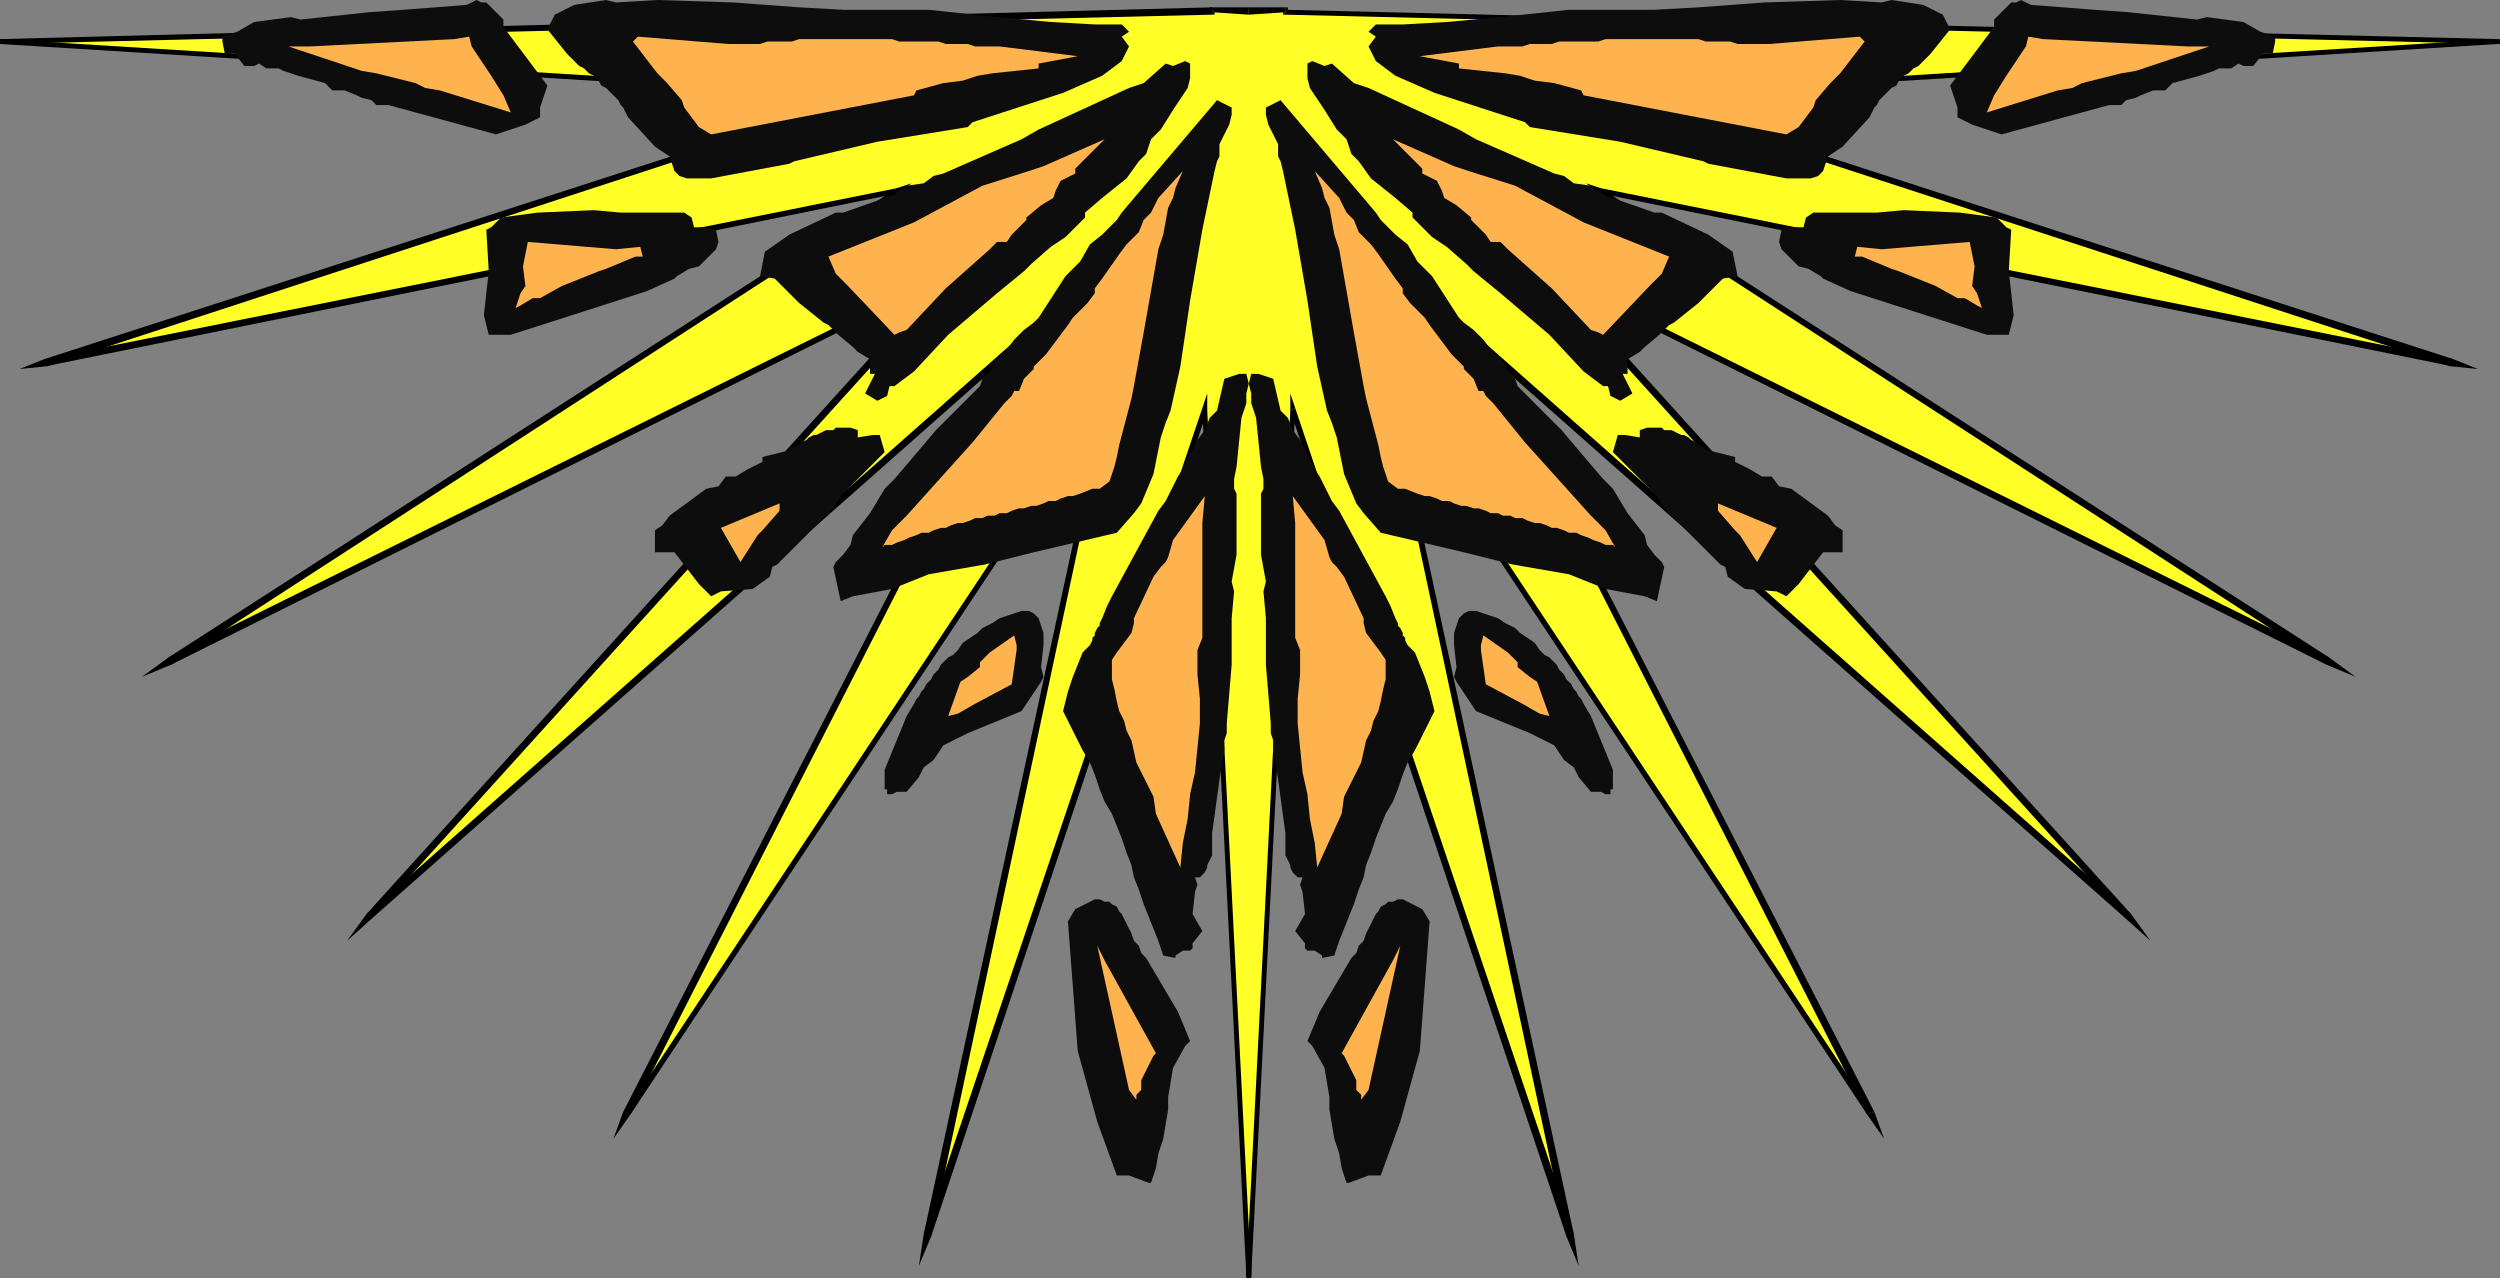 <?xml version="1.0" encoding="UTF-8" standalone="no"?>
<svg
   xmlns:dc="http://purl.org/dc/elements/1.1/"
   xmlns:cc="http://creativecommons.org/ns#"
   xmlns:rdf="http://www.w3.org/1999/02/22-rdf-syntax-ns#"
   xmlns:svg="http://www.w3.org/2000/svg"
   xmlns="http://www.w3.org/2000/svg"
   xmlns:sodipodi="http://sodipodi.sourceforge.net/DTD/sodipodi-0.dtd"
   xmlns:inkscape="http://www.inkscape.org/namespaces/inkscape"
   version="1.0"
   width="270.669mm"
   height="138.377mm"
   id="svg143"
   sodipodi:docname="DSGNC065.WMF">
  <rect width="100%" height="100%" fill="#808080" stroke="none"/>
  <sodipodi:namedview
     pagecolor="#ffffff"
     bordercolor="#666666"
     borderopacity="1"
     objecttolerance="10"
     gridtolerance="10"
     guidetolerance="10"
     inkscape:pageopacity="0"
     inkscape:pageshadow="2"
     inkscape:window-width="640"
     inkscape:window-height="480"
     id="namedview145" />
  <defs
     id="defs3">
    <pattern
       id="WMFhbasepattern"
       patternUnits="userSpaceOnUse"
       width="6"
       height="6"
       x="0"
       y="0" />
  </defs>
  <path
     style="fill:#ffff27;fill-rule:evenodd;fill-opacity:1;stroke:none;"
     d="  M 496,5   L 0,17   L 355,39   L 18,148   L 367,78   L 70,270   L 389,112   L 151,375   L 418,139   L 257,455   L 454,158   L 379,506   L 493,168   L 511,522   L 511,518   L 511,522   L 529,168   L 643,506   L 568,158   L 765,455   L 604,139   L 871,375   L 633,112   L 952,270   L 655,78   L 1004,148   L 667,39   L 1022,17   L 526,5   L 526,4   L 511,4   L 496,4   L 496,5  z "
     id="path5" />
  <path
     style="fill:#000000;fill-rule:nonzero;fill-opacity:1;stroke:none;"
     d="  M 0,16   L 0,18   L 496,6   L 496,3   L 0,16   L 0,18   L 0,16   L -12,17   L 0,18  z "
     id="path7" />
  <path
     style="fill:#000000;fill-rule:nonzero;fill-opacity:1;stroke:none;"
     d="  M 356,40   L 356,38   L 0,16   L 0,18   L 355,40   L 355,38   L 356,40   L 362,38   L 356,38  z "
     id="path9" />
  <path
     style="fill:#000000;fill-rule:nonzero;fill-opacity:1;stroke:none;"
     d="  M 18,147   L 19,150   L 356,40   L 355,38   L 18,147   L 18,150   L 18,147   L 8,151   L 18,150  z "
     id="path11" />
  <path
     style="fill:#000000;fill-rule:nonzero;fill-opacity:1;stroke:none;"
     d="  M 368,79   L 367,77   L 18,147   L 18,150   L 368,79   L 367,77   L 368,79   L 373,75   L 367,77  z "
     id="path13" />
  <path
     style="fill:#000000;fill-rule:nonzero;fill-opacity:1;stroke:none;"
     d="  M 69,269   L 70,272   L 368,79   L 367,77   L 69,269   L 70,272   L 69,269   L 58,277   L 70,272  z "
     id="path15" />
  <path
     style="fill:#000000;fill-rule:nonzero;fill-opacity:1;stroke:none;"
     d="  M 390,113   L 388,111   L 69,269   L 70,272   L 389,113   L 388,111   L 390,113   L 394,108   L 388,111  z "
     id="path17" />
  <path
     style="fill:#000000;fill-rule:nonzero;fill-opacity:1;stroke:none;"
     d="  M 150,374   L 152,376   L 390,113   L 388,111   L 150,374   L 152,376   L 150,374   L 142,385   L 152,376  z "
     id="path19" />
  <path
     style="fill:#000000;fill-rule:nonzero;fill-opacity:1;stroke:none;"
     d="  M 419,140   L 417,138   L 150,374   L 152,376   L 419,140   L 417,139   L 419,140   L 422,134   L 417,138  z "
     id="path21" />
  <path
     style="fill:#000000;fill-rule:nonzero;fill-opacity:1;stroke:none;"
     d="  M 256,455   L 258,456   L 419,140   L 417,139   L 255,455   L 258,456   L 255,455   L 251,466   L 258,456  z "
     id="path23" />
  <path
     style="fill:#000000;fill-rule:nonzero;fill-opacity:1;stroke:none;"
     d="  M 455,159   L 453,158   L 256,455   L 258,456   L 455,159   L 453,158   L 455,159   L 456,152   L 453,158  z "
     id="path25" />
  <path
     style="fill:#000000;fill-rule:nonzero;fill-opacity:1;stroke:none;"
     d="  M 378,505   L 381,506   L 455,159   L 453,158   L 378,505   L 381,506   L 378,505   L 376,518   L 381,506  z "
     id="path27" />
  <path
     style="fill:#000000;fill-rule:nonzero;fill-opacity:1;stroke:none;"
     d="  M 494,168   L 492,167   L 378,505   L 381,506   L 494,168   L 492,168   L 494,168   L 494,161   L 492,167  z "
     id="path29" />
  <path
     style="fill:#000000;fill-rule:nonzero;fill-opacity:1;stroke:none;"
     d="  M 510,522   L 512,522   L 494,168   L 492,168   L 510,522   L 512,522   L 510,522   L 512,540   L 512,522  z "
     id="path31" />
  <path
     style="fill:#000000;fill-rule:nonzero;fill-opacity:1;stroke:none;"
     d="  M 512,518   L 510,518   L 510,522   L 512,522   L 512,518   L 510,518   L 512,518   L 510,501   L 510,518  z "
     id="path33" />
  <path
     style="fill:#000000;fill-rule:nonzero;fill-opacity:1;stroke:none;"
     d="  M 510,522   L 512,522   L 512,518   L 510,518   L 510,522   L 512,522   L 510,522   L 511,534   L 512,522  z "
     id="path35" />
  <path
     style="fill:#000000;fill-rule:nonzero;fill-opacity:1;stroke:none;"
     d="  M 530,167   L 528,168   L 510,522   L 512,522   L 530,168   L 528,168   L 530,167   L 528,161   L 528,168  z "
     id="path37" />
  <path
     style="fill:#000000;fill-rule:nonzero;fill-opacity:1;stroke:none;"
     d="  M 641,506   L 644,505   L 530,167   L 528,168   L 641,506   L 644,505   L 641,506   L 646,518   L 644,505  z "
     id="path39" />
  <path
     style="fill:#000000;fill-rule:nonzero;fill-opacity:1;stroke:none;"
     d="  M 569,158   L 567,159   L 641,506   L 644,505   L 569,158   L 567,159   L 569,158   L 566,152   L 567,159  z "
     id="path41" />
  <path
     style="fill:#000000;fill-rule:nonzero;fill-opacity:1;stroke:none;"
     d="  M 764,456   L 766,455   L 569,158   L 567,159   L 764,456   L 767,455   L 764,456   L 771,466   L 767,455  z "
     id="path43" />
  <path
     style="fill:#000000;fill-rule:nonzero;fill-opacity:1;stroke:none;"
     d="  M 605,138   L 603,140   L 764,456   L 767,455   L 605,139   L 603,140   L 605,138   L 600,134   L 603,140  z "
     id="path45" />
  <path
     style="fill:#000000;fill-rule:nonzero;fill-opacity:1;stroke:none;"
     d="  M 870,376   L 872,374   L 605,138   L 603,140   L 870,376   L 872,374   L 870,376   L 880,385   L 872,374  z "
     id="path47" />
  <path
     style="fill:#000000;fill-rule:nonzero;fill-opacity:1;stroke:none;"
     d="  M 634,111   L 632,113   L 870,376   L 872,374   L 634,111   L 633,113   L 634,111   L 628,108   L 632,113  z "
     id="path49" />
  <path
     style="fill:#000000;fill-rule:nonzero;fill-opacity:1;stroke:none;"
     d="  M 952,272   L 953,269   L 634,111   L 633,113   L 952,272   L 953,269   L 952,272   L 964,277   L 953,269  z "
     id="path51" />
  <path
     style="fill:#000000;fill-rule:nonzero;fill-opacity:1;stroke:none;"
     d="  M 655,77   L 654,79   L 952,272   L 953,269   L 655,77   L 654,79   L 655,77   L 649,75   L 654,79  z "
     id="path53" />
  <path
     style="fill:#000000;fill-rule:nonzero;fill-opacity:1;stroke:none;"
     d="  M 1003,150   L 1004,147   L 655,77   L 654,79   L 1004,150   L 1004,147   L 1004,150   L 1014,151   L 1004,147  z "
     id="path55" />
  <path
     style="fill:#000000;fill-rule:nonzero;fill-opacity:1;stroke:none;"
     d="  M 666,38   L 666,40   L 1003,150   L 1004,147   L 667,38   L 667,40   L 666,38   L 660,38   L 666,40  z "
     id="path57" />
  <path
     style="fill:#000000;fill-rule:nonzero;fill-opacity:1;stroke:none;"
     d="  M 1022,18   L 1022,16   L 666,38   L 667,40   L 1022,18   L 1022,16   L 1022,18   L 1034,17   L 1022,16  z "
     id="path59" />
  <path
     style="fill:#000000;fill-rule:nonzero;fill-opacity:1;stroke:none;"
     d="  M 525,6   L 526,6   L 1022,18   L 1022,16   L 526,4   L 527,4   L 525,6   L 526,6   L 526,6  z "
     id="path61" />
  <path
     style="fill:#000000;fill-rule:nonzero;fill-opacity:1;stroke:none;"
     d="  M 526,5   L 525,5   L 525,6   L 527,4   L 527,3   L 526,3   L 527,3   L 526,3   L 526,3  z "
     id="path63" />
  <path
     style="fill:#000000;fill-rule:nonzero;fill-opacity:1;stroke:none;"
     d="  M 511,6   L 511,6   L 526,5   L 526,3   L 511,3   L 511,3   L 511,6   L 511,6   L 511,6  z "
     id="path65" />
  <path
     style="fill:#000000;fill-rule:nonzero;fill-opacity:1;stroke:none;"
     d="  M 497,5   L 496,5   L 511,6   L 511,3   L 496,3   L 495,3   L 496,3   L 496,3   L 495,3  z "
     id="path67" />
  <path
     style="fill:#000000;fill-rule:nonzero;fill-opacity:1;stroke:none;"
     d="  M 496,6   L 497,6   L 497,5   L 495,3   L 495,4   L 496,3   L 496,6   L 496,6   L 497,6  z "
     id="path69" />
  <path
     style="fill:#0e0d0d;fill-rule:evenodd;fill-opacity:1;stroke:none;"
     d="  M 552,484   L 551,484   L 549,478   L 548,472   L 546,466   L 545,460   L 544,454   L 544,449   L 543,443   L 542,437   L 537,428   L 535,426   L 540,414   L 553,392   L 555,390   L 556,387   L 558,385   L 559,382   L 560,380   L 561,378   L 562,376   L 563,374   L 564,373   L 565,371   L 567,370   L 568,369   L 570,369   L 572,368   L 574,368   L 576,369   L 582,372   L 585,377   L 581,430   L 573,459   L 565,481   L 560,481   L 552,484  z "
     id="path71" />
  <path
     style="fill:#0e0d0d;fill-rule:evenodd;fill-opacity:1;stroke:none;"
     d="  M 470,484   L 471,484   L 473,478   L 474,472   L 476,466   L 477,460   L 478,454   L 478,449   L 479,443   L 480,437   L 485,428   L 487,426   L 482,414   L 469,392   L 467,390   L 466,387   L 464,385   L 463,382   L 462,380   L 461,378   L 460,376   L 459,374   L 458,373   L 457,371   L 455,370   L 454,369   L 452,369   L 450,368   L 448,368   L 446,369   L 440,372   L 437,377   L 441,430   L 449,459   L 457,481   L 462,481   L 470,484  z "
     id="path73" />
  <path
     style="fill:#ffb34f;fill-rule:evenodd;fill-opacity:1;stroke:none;"
     d="  M 557,450   L 557,448   L 555,446   L 555,442   L 550,432   L 549,431   L 570,393   L 573,387   L 560,446   L 557,450  z "
     id="path75" />
  <path
     style="fill:#ffb34f;fill-rule:evenodd;fill-opacity:1;stroke:none;"
     d="  M 465,450   L 465,448   L 467,446   L 467,442   L 472,432   L 473,431   L 452,393   L 449,387   L 462,446   L 465,450  z "
     id="path77" />
  <path
     style="fill:#0e0d0d;fill-rule:evenodd;fill-opacity:1;stroke:none;"
     d="  M 541,392   L 541,391   L 538,389   L 537,389   L 536,389   L 535,389   L 535,389   L 534,388   L 534,388   L 534,387   L 534,386   L 530,381   L 534,374   L 533,365   L 532,362   L 533,359   L 531,359   L 530,358   L 529,357   L 528,355   L 528,354   L 527,352   L 526,350   L 526,348   L 526,341   L 523,319   L 522,313   L 521,307   L 521,303   L 520,300   L 520,296   L 518,272   L 518,262   L 518,256   L 518,253   L 518,253   L 517,242   L 518,238   L 516,227   L 516,209   L 516,202   L 517,200   L 517,196   L 516,191   L 514,171   L 512,165   L 512,161   L 511,157   L 512,153   L 515,153   L 521,155   L 524,168   L 527,171   L 529,176   L 532,180   L 538,192   L 540,195   L 542,199   L 545,205   L 548,209   L 567,244   L 569,248   L 571,253   L 571,253   L 572,255   L 572,256   L 573,257   L 574,259   L 574,260   L 575,261   L 575,262   L 576,264   L 579,267   L 583,277   L 585,283   L 587,291   L 579,307   L 576,312   L 574,317   L 572,323   L 570,328   L 567,333   L 565,338   L 563,343   L 561,349   L 559,354   L 558,359   L 556,364   L 554,370   L 552,375   L 550,380   L 548,385   L 546,391   L 541,392  z "
     id="path79" />
  <path
     style="fill:#0e0d0d;fill-rule:evenodd;fill-opacity:1;stroke:none;"
     d="  M 481,392   L 481,391   L 484,389   L 485,389   L 486,389   L 487,389   L 487,389   L 488,388   L 488,388   L 488,387   L 488,386   L 492,381   L 488,374   L 489,365   L 490,362   L 489,359   L 491,359   L 492,358   L 493,357   L 494,355   L 494,354   L 495,352   L 496,350   L 496,348   L 496,341   L 499,319   L 500,313   L 501,307   L 501,303   L 502,300   L 502,296   L 504,272   L 504,262   L 504,256   L 504,253   L 504,253   L 505,242   L 504,238   L 506,227   L 506,209   L 506,202   L 505,200   L 505,196   L 506,191   L 508,171   L 510,165   L 510,161   L 511,157   L 510,153   L 507,153   L 501,155   L 498,168   L 495,171   L 493,176   L 490,180   L 484,192   L 482,195   L 480,199   L 477,205   L 474,209   L 455,244   L 453,248   L 451,253   L 451,253   L 450,255   L 450,256   L 449,257   L 448,259   L 448,260   L 447,261   L 447,262   L 446,264   L 443,267   L 439,277   L 437,283   L 435,291   L 443,307   L 446,312   L 448,317   L 450,323   L 452,328   L 455,333   L 457,338   L 459,343   L 461,349   L 463,354   L 464,359   L 466,364   L 468,370   L 470,375   L 472,380   L 474,385   L 476,391   L 481,392  z "
     id="path81" />
  <path
     style="fill:#ffb34f;fill-rule:evenodd;fill-opacity:1;stroke:none;"
     d="  M 539,355   L 538,345   L 536,335   L 535,325   L 533,316   L 532,306   L 531,296   L 531,286   L 532,276   L 532,273   L 532,266   L 530,261   L 530,253   L 530,253   L 530,244   L 530,234   L 530,224   L 530,214   L 529,203   L 542,221   L 544,228   L 545,230   L 547,232   L 550,236   L 558,253   L 558,253   L 558,255   L 559,259   L 565,267   L 567,270   L 567,274   L 567,278   L 566,282   L 565,287   L 564,291   L 562,295   L 561,299   L 559,303   L 557,312   L 550,326   L 549,333   L 544,344   L 539,355  z "
     id="path83" />
  <path
     style="fill:#ffb34f;fill-rule:evenodd;fill-opacity:1;stroke:none;"
     d="  M 483,355   L 484,345   L 486,335   L 487,325   L 489,316   L 490,306   L 491,296   L 491,286   L 490,276   L 490,273   L 490,266   L 492,261   L 492,253   L 492,253   L 492,244   L 492,234   L 492,224   L 492,214   L 493,203   L 480,221   L 478,228   L 477,230   L 475,232   L 472,236   L 464,253   L 464,253   L 464,255   L 463,259   L 457,267   L 455,270   L 455,274   L 455,278   L 456,282   L 457,287   L 458,291   L 460,295   L 461,299   L 463,303   L 465,312   L 472,326   L 473,333   L 478,344   L 483,355  z "
     id="path85" />
  <path
     style="fill:#0e0d0d;fill-rule:evenodd;fill-opacity:1;stroke:none;"
     d="  M 655,324   L 651,324   L 646,318   L 644,314   L 640,311   L 636,305   L 626,300   L 604,291   L 596,279   L 595,277   L 596,273   L 595,264   L 595,259   L 596,256   L 597,253   L 599,251   L 601,250   L 604,250   L 607,251   L 610,252   L 613,253   L 616,255   L 620,257   L 622,259   L 625,261   L 628,263   L 630,266   L 631,267   L 632,268   L 634,269   L 635,270   L 636,271   L 637,272   L 638,274   L 639,275   L 640,276   L 641,278   L 642,279   L 643,280   L 644,282   L 645,283   L 646,285   L 647,286   L 648,288   L 651,293   L 660,315   L 660,318   L 660,323   L 658,323   L 659,323   L 659,323   L 659,324   L 659,324   L 659,325   L 658,325   L 657,325   L 657,325   L 655,324  z "
     id="path87" />
  <path
     style="fill:#0e0d0d;fill-rule:evenodd;fill-opacity:1;stroke:none;"
     d="  M 367,324   L 371,324   L 376,318   L 378,314   L 382,311   L 386,305   L 396,300   L 418,291   L 426,279   L 427,277   L 426,273   L 427,264   L 427,259   L 426,256   L 425,253   L 423,251   L 421,250   L 418,250   L 415,251   L 412,252   L 409,253   L 406,255   L 402,257   L 400,259   L 397,261   L 394,263   L 392,266   L 391,267   L 390,268   L 388,269   L 387,270   L 386,271   L 385,272   L 384,274   L 383,275   L 382,276   L 381,278   L 380,279   L 379,280   L 378,282   L 377,283   L 376,285   L 375,286   L 374,288   L 371,293   L 362,315   L 362,318   L 362,323   L 364,323   L 363,323   L 363,323   L 363,324   L 363,324   L 363,325   L 364,325   L 365,325   L 365,325   L 367,324  z "
     id="path89" />
  <path
     style="fill:#ffb34f;fill-rule:evenodd;fill-opacity:1;stroke:none;"
     d="  M 630,292   L 623,288   L 608,280   L 606,266   L 606,264   L 607,260   L 617,267   L 621,271   L 621,273   L 626,277   L 629,279   L 634,293   L 630,292  z "
     id="path91" />
  <path
     style="fill:#ffb34f;fill-rule:evenodd;fill-opacity:1;stroke:none;"
     d="  M 392,292   L 399,288   L 414,280   L 416,266   L 416,264   L 415,260   L 405,267   L 401,271   L 401,273   L 396,277   L 393,279   L 388,293   L 392,292  z "
     id="path93" />
  <path
     style="fill:#0e0d0d;fill-rule:evenodd;fill-opacity:1;stroke:none;"
     d="  M 678,246   L 673,244   L 657,241   L 642,235   L 619,231   L 599,226   L 565,218   L 558,210   L 555,206   L 550,194   L 547,179   L 545,173   L 543,168   L 539,150   L 535,123   L 530,94   L 525,70   L 524,66   L 523,64   L 523,59   L 519,51   L 518,47   L 518,44   L 522,42   L 524,41   L 563,87   L 565,90   L 571,96   L 576,100   L 580,107   L 586,113   L 597,130   L 599,132   L 603,135   L 607,139   L 610,143   L 616,149   L 616,151   L 620,155   L 621,158   L 639,176   L 650,189   L 656,196   L 660,200   L 666,210   L 673,219   L 674,223   L 677,227   L 680,230   L 681,232   L 678,246  z "
     id="path95" />
  <path
     style="fill:#0e0d0d;fill-rule:evenodd;fill-opacity:1;stroke:none;"
     d="  M 344,246   L 349,244   L 365,241   L 380,235   L 403,231   L 423,226   L 457,218   L 464,210   L 467,206   L 472,194   L 475,179   L 477,173   L 479,168   L 483,150   L 487,123   L 492,94   L 497,70   L 498,66   L 499,64   L 499,59   L 503,51   L 504,47   L 504,44   L 500,42   L 498,41   L 459,87   L 457,90   L 451,96   L 446,100   L 442,107   L 436,113   L 425,130   L 423,132   L 419,135   L 415,139   L 412,143   L 406,149   L 406,151   L 402,155   L 401,158   L 383,176   L 372,189   L 366,196   L 362,200   L 356,210   L 349,219   L 348,223   L 345,227   L 342,230   L 341,232   L 344,246  z "
     id="path97" />
  <path
     style="fill:#0e0d0d;fill-rule:evenodd;fill-opacity:1;stroke:none;"
     d="  M 731,244   L 727,242   L 714,241   L 707,236   L 706,232   L 704,231   L 681,208   L 678,203   L 675,200   L 661,186   L 660,185   L 662,178   L 665,178   L 671,179   L 671,176   L 674,175   L 675,175   L 677,175   L 678,175   L 680,175   L 681,176   L 683,176   L 684,176   L 686,177   L 688,178   L 689,178   L 691,179   L 692,180   L 694,181   L 695,182   L 697,183   L 698,184   L 702,185   L 710,187   L 710,189   L 716,192   L 721,195   L 725,195   L 728,199   L 733,200   L 748,211   L 751,215   L 754,217   L 754,219   L 754,226   L 746,226   L 736,239   L 734,241   L 731,244  z "
     id="path99" />
  <path
     style="fill:#0e0d0d;fill-rule:evenodd;fill-opacity:1;stroke:none;"
     d="  M 291,244   L 295,242   L 308,241   L 315,236   L 316,232   L 318,231   L 341,208   L 344,203   L 347,200   L 361,186   L 362,185   L 360,178   L 357,178   L 351,179   L 351,176   L 348,175   L 347,175   L 345,175   L 344,175   L 342,175   L 341,176   L 339,176   L 338,176   L 336,177   L 334,178   L 333,178   L 331,179   L 330,180   L 328,181   L 327,182   L 325,183   L 324,184   L 320,185   L 312,187   L 312,189   L 306,192   L 301,195   L 297,195   L 294,199   L 289,200   L 274,211   L 271,215   L 268,217   L 268,219   L 268,226   L 276,226   L 286,239   L 288,241   L 291,244  z "
     id="path101" />
  <path
     style="fill:#ffb34f;fill-rule:evenodd;fill-opacity:1;stroke:none;"
     d="  M 719,230   L 712,219   L 710,217   L 703,209   L 703,206   L 727,216   L 719,230  z "
     id="path103" />
  <path
     style="fill:#ffb34f;fill-rule:evenodd;fill-opacity:1;stroke:none;"
     d="  M 303,230   L 310,219   L 312,217   L 319,209   L 319,206   L 295,216   L 303,230  z "
     id="path105" />
  <path
     style="fill:#ffb34f;fill-rule:evenodd;fill-opacity:1;stroke:none;"
     d="  M 660,223   L 657,223   L 655,222   L 652,221   L 650,220   L 647,219   L 645,218   L 642,218   L 640,217   L 637,216   L 635,216   L 633,215   L 630,214   L 628,214   L 625,213   L 623,212   L 620,212   L 618,211   L 615,211   L 613,210   L 610,210   L 608,209   L 605,208   L 603,208   L 600,207   L 598,207   L 595,206   L 593,205   L 590,205   L 588,204   L 585,203   L 583,203   L 580,202   L 575,200   L 572,200   L 568,197   L 566,191   L 565,187   L 564,182   L 559,163   L 558,158   L 554,136   L 548,102   L 546,96   L 544,85   L 542,81   L 541,77   L 538,70   L 548,81   L 551,87   L 554,90   L 556,95   L 560,99   L 561,100   L 564,104   L 571,114   L 574,118   L 574,120   L 577,124   L 582,129   L 583,130   L 585,133   L 594,145   L 599,150   L 599,151   L 603,155   L 605,160   L 607,160   L 608,162   L 611,165   L 624,181   L 651,211   L 657,217   L 661,224   L 660,223  z "
     id="path107" />
  <path
     style="fill:#ffb34f;fill-rule:evenodd;fill-opacity:1;stroke:none;"
     d="  M 362,223   L 365,223   L 367,222   L 370,221   L 372,220   L 375,219   L 377,218   L 380,218   L 382,217   L 385,216   L 387,216   L 389,215   L 392,214   L 394,214   L 397,213   L 399,212   L 402,212   L 404,211   L 407,211   L 409,210   L 412,210   L 414,209   L 417,208   L 419,208   L 422,207   L 424,207   L 427,206   L 429,205   L 432,205   L 434,204   L 437,203   L 439,203   L 442,202   L 447,200   L 450,200   L 454,197   L 456,191   L 457,187   L 458,182   L 463,163   L 464,158   L 468,136   L 474,102   L 476,96   L 478,85   L 480,81   L 481,77   L 484,70   L 474,81   L 471,87   L 468,90   L 466,95   L 462,99   L 461,100   L 458,104   L 451,114   L 448,118   L 448,120   L 445,124   L 440,129   L 439,130   L 437,133   L 428,145   L 423,150   L 423,151   L 419,155   L 417,160   L 415,160   L 414,162   L 411,165   L 398,181   L 371,211   L 365,217   L 361,224   L 362,223  z "
     id="path109" />
  <path
     style="fill:#0e0d0d;fill-rule:evenodd;fill-opacity:1;stroke:none;"
     d="  M 663,164   L 659,162   L 658,158   L 656,158   L 648,152   L 634,137   L 614,120   L 603,111   L 600,108   L 592,101   L 586,97   L 578,89   L 578,87   L 571,81   L 561,73   L 556,66   L 553,63   L 551,57   L 547,53   L 542,45   L 536,36   L 535,32   L 535,26   L 537,25   L 542,27   L 545,26   L 554,34   L 560,36   L 597,53   L 604,57   L 636,71   L 640,72   L 644,75   L 651,76   L 657,80   L 677,87   L 680,87   L 699,96   L 709,103   L 711,113   L 705,114   L 697,122   L 695,124   L 685,132   L 683,133   L 679,137   L 673,142   L 671,144   L 666,147   L 666,153   L 664,153   L 665,155   L 668,161   L 663,164  z "
     id="path111" />
  <path
     style="fill:#0e0d0d;fill-rule:evenodd;fill-opacity:1;stroke:none;"
     d="  M 359,164   L 363,162   L 364,158   L 366,158   L 374,152   L 388,137   L 408,120   L 419,111   L 422,108   L 430,101   L 436,97   L 444,89   L 444,87   L 451,81   L 461,73   L 466,66   L 469,63   L 471,57   L 475,53   L 480,45   L 486,36   L 487,32   L 487,26   L 485,25   L 480,27   L 477,26   L 468,34   L 462,36   L 425,53   L 418,57   L 386,71   L 382,72   L 378,75   L 371,76   L 365,80   L 345,87   L 342,87   L 323,96   L 313,103   L 311,113   L 317,114   L 325,122   L 327,124   L 337,132   L 339,133   L 343,137   L 349,142   L 351,144   L 356,147   L 356,153   L 358,153   L 357,155   L 354,161   L 359,164  z "
     id="path113" />
  <path
     style="fill:#0e0d0d;fill-rule:evenodd;fill-opacity:1;stroke:none;"
     d="  M 818,137   L 813,137   L 760,120   L 757,119   L 746,114   L 745,113   L 740,110   L 736,109   L 729,102   L 728,99   L 729,94   L 733,93   L 738,93   L 739,89   L 742,87   L 751,87   L 759,87   L 762,87   L 768,87   L 779,86   L 802,87   L 817,89   L 821,93   L 823,94   L 822,111   L 824,129   L 822,137   L 818,137  z "
     id="path115" />
  <path
     style="fill:#0e0d0d;fill-rule:evenodd;fill-opacity:1;stroke:none;"
     d="  M 204,137   L 209,137   L 262,120   L 265,119   L 276,114   L 277,113   L 282,110   L 286,109   L 293,102   L 294,99   L 293,94   L 289,93   L 284,93   L 283,89   L 280,87   L 271,87   L 263,87   L 260,87   L 254,87   L 243,86   L 220,87   L 205,89   L 201,93   L 199,94   L 200,111   L 198,129   L 200,137   L 204,137  z "
     id="path117" />
  <path
     style="fill:#ffb34f;fill-rule:evenodd;fill-opacity:1;stroke:none;"
     d="  M 654,136   L 651,135   L 635,118   L 617,102   L 614,99   L 610,99   L 608,96   L 602,90   L 602,89   L 596,84   L 591,81   L 590,78   L 588,74   L 582,71   L 582,69   L 570,57   L 595,68   L 601,70   L 620,76   L 648,91   L 683,105   L 680,112   L 675,117   L 656,137   L 654,136  z "
     id="path119" />
  <path
     style="fill:#ffb34f;fill-rule:evenodd;fill-opacity:1;stroke:none;"
     d="  M 368,136   L 371,135   L 387,118   L 405,102   L 408,99   L 412,99   L 414,96   L 420,90   L 420,89   L 426,84   L 431,81   L 432,78   L 434,74   L 440,71   L 440,69   L 452,57   L 427,68   L 421,70   L 402,76   L 374,91   L 339,105   L 342,112   L 347,117   L 366,137   L 368,136  z "
     id="path121" />
  <path
     style="fill:#ffb34f;fill-rule:evenodd;fill-opacity:1;stroke:none;"
     d="  M 809,125   L 804,122   L 801,122   L 792,117   L 777,111   L 774,110   L 762,105   L 759,105   L 760,101   L 770,102   L 806,99   L 808,109   L 807,117   L 809,120   L 811,126   L 809,125  z "
     id="path123" />
  <path
     style="fill:#ffb34f;fill-rule:evenodd;fill-opacity:1;stroke:none;"
     d="  M 213,125   L 218,122   L 221,122   L 230,117   L 245,111   L 248,110   L 260,105   L 263,105   L 262,101   L 252,102   L 216,99   L 214,109   L 215,117   L 213,120   L 211,126   L 213,125  z "
     id="path125" />
  <path
     style="fill:#0e0d0d;fill-rule:evenodd;fill-opacity:1;stroke:none;"
     d="  M 731,73   L 699,67   L 697,66   L 663,58   L 626,52   L 624,50   L 587,38   L 571,31   L 563,25   L 561,21   L 560,19   L 563,15   L 560,13   L 563,10   L 565,10   L 574,10   L 592,9   L 614,7   L 642,4   L 664,4   L 672,4   L 677,4   L 695,3   L 722,1   L 753,0   L 770,1   L 774,0   L 787,2   L 795,6   L 798,12   L 790,22   L 788,24   L 787,25   L 785,27   L 783,28   L 781,30   L 779,31   L 777,33   L 776,35   L 774,36   L 772,38   L 771,39   L 769,41   L 768,43   L 767,44   L 766,46   L 765,48   L 754,60   L 748,64   L 746,70   L 744,72   L 741,73   L 731,73  z "
     id="path127" />
  <path
     style="fill:#0e0d0d;fill-rule:evenodd;fill-opacity:1;stroke:none;"
     d="  M 291,73   L 323,67   L 325,66   L 359,58   L 396,52   L 398,50   L 435,38   L 451,31   L 459,25   L 461,21   L 462,19   L 459,15   L 462,13   L 459,10   L 457,10   L 448,10   L 430,9   L 408,7   L 380,4   L 358,4   L 350,4   L 345,4   L 327,3   L 300,1   L 269,0   L 252,1   L 248,0   L 235,2   L 227,6   L 224,12   L 232,22   L 234,24   L 235,25   L 237,27   L 239,28   L 241,30   L 243,31   L 245,33   L 246,35   L 248,36   L 250,38   L 251,39   L 253,41   L 254,43   L 255,44   L 256,46   L 257,48   L 268,60   L 274,64   L 276,70   L 278,72   L 281,73   L 291,73  z "
     id="path129" />
  <path
     style="fill:#ffb34f;fill-rule:evenodd;fill-opacity:1;stroke:none;"
     d="  M 731,55   L 648,39   L 647,37   L 636,34   L 628,33   L 622,31   L 616,30   L 597,28   L 597,26   L 581,23   L 613,19   L 616,19   L 619,19   L 623,19   L 626,18   L 629,18   L 632,18   L 635,18   L 638,17   L 642,17   L 645,17   L 648,17   L 651,17   L 654,17   L 657,16   L 660,16   L 664,16   L 667,16   L 670,16   L 673,16   L 676,16   L 679,16   L 683,16   L 686,16   L 689,16   L 692,16   L 695,16   L 698,17   L 701,17   L 705,17   L 708,17   L 711,18   L 714,18   L 724,18   L 761,15   L 763,17   L 753,30   L 749,34   L 743,41   L 742,44   L 739,48   L 736,52   L 731,55  z "
     id="path131" />
  <path
     style="fill:#ffb34f;fill-rule:evenodd;fill-opacity:1;stroke:none;"
     d="  M 291,55   L 374,39   L 375,37   L 386,34   L 394,33   L 400,31   L 406,30   L 425,28   L 425,26   L 441,23   L 409,19   L 406,19   L 403,19   L 399,19   L 396,18   L 393,18   L 390,18   L 387,18   L 384,17   L 380,17   L 377,17   L 374,17   L 371,17   L 368,17   L 365,16   L 362,16   L 358,16   L 355,16   L 352,16   L 349,16   L 346,16   L 343,16   L 339,16   L 336,16   L 333,16   L 330,16   L 327,16   L 324,17   L 321,17   L 317,17   L 314,17   L 311,18   L 308,18   L 298,18   L 261,15   L 259,17   L 269,30   L 273,34   L 279,41   L 280,44   L 283,48   L 286,52   L 291,55  z "
     id="path133" />
  <path
     style="fill:#0e0d0d;fill-rule:evenodd;fill-opacity:1;stroke:none;"
     d="  M 819,55   L 807,51   L 801,48   L 801,44   L 799,38   L 798,35   L 816,11   L 816,8   L 820,4   L 823,1   L 825,1   L 827,0   L 831,2   L 857,4   L 871,5   L 899,8   L 903,7   L 918,9   L 925,13   L 931,15   L 931,17   L 930,22   L 926,22   L 922,27   L 918,27   L 916,26   L 913,28   L 908,28   L 906,29   L 900,31   L 889,34   L 886,37   L 881,37   L 876,39   L 874,40   L 870,41   L 868,43   L 863,43   L 852,46   L 819,55  z "
     id="path135" />
  <path
     style="fill:#0e0d0d;fill-rule:evenodd;fill-opacity:1;stroke:none;"
     d="  M 203,55   L 215,51   L 221,48   L 221,44   L 223,38   L 224,35   L 206,11   L 206,8   L 202,4   L 199,1   L 197,1   L 195,0   L 191,2   L 165,4   L 151,5   L 123,8   L 119,7   L 104,9   L 97,13   L 91,15   L 91,17   L 92,22   L 96,22   L 100,27   L 104,27   L 106,26   L 109,28   L 114,28   L 116,29   L 122,31   L 133,34   L 136,37   L 141,37   L 146,39   L 148,40   L 152,41   L 154,43   L 159,43   L 170,46   L 203,55  z "
     id="path137" />
  <path
     style="fill:#ffb34f;fill-rule:evenodd;fill-opacity:1;stroke:none;"
     d="  M 813,46   L 816,39   L 821,31   L 829,19   L 830,15   L 836,16   L 895,19   L 904,19   L 880,27   L 874,29   L 868,30   L 852,34   L 848,36   L 842,37   L 813,46  z "
     id="path139" />
  <path
     style="fill:#ffb34f;fill-rule:evenodd;fill-opacity:1;stroke:none;"
     d="  M 209,46   L 206,39   L 201,31   L 193,19   L 192,15   L 186,16   L 127,19   L 118,19   L 142,27   L 148,29   L 154,30   L 170,34   L 174,36   L 180,37   L 209,46  z "
     id="path141" />
</svg>
